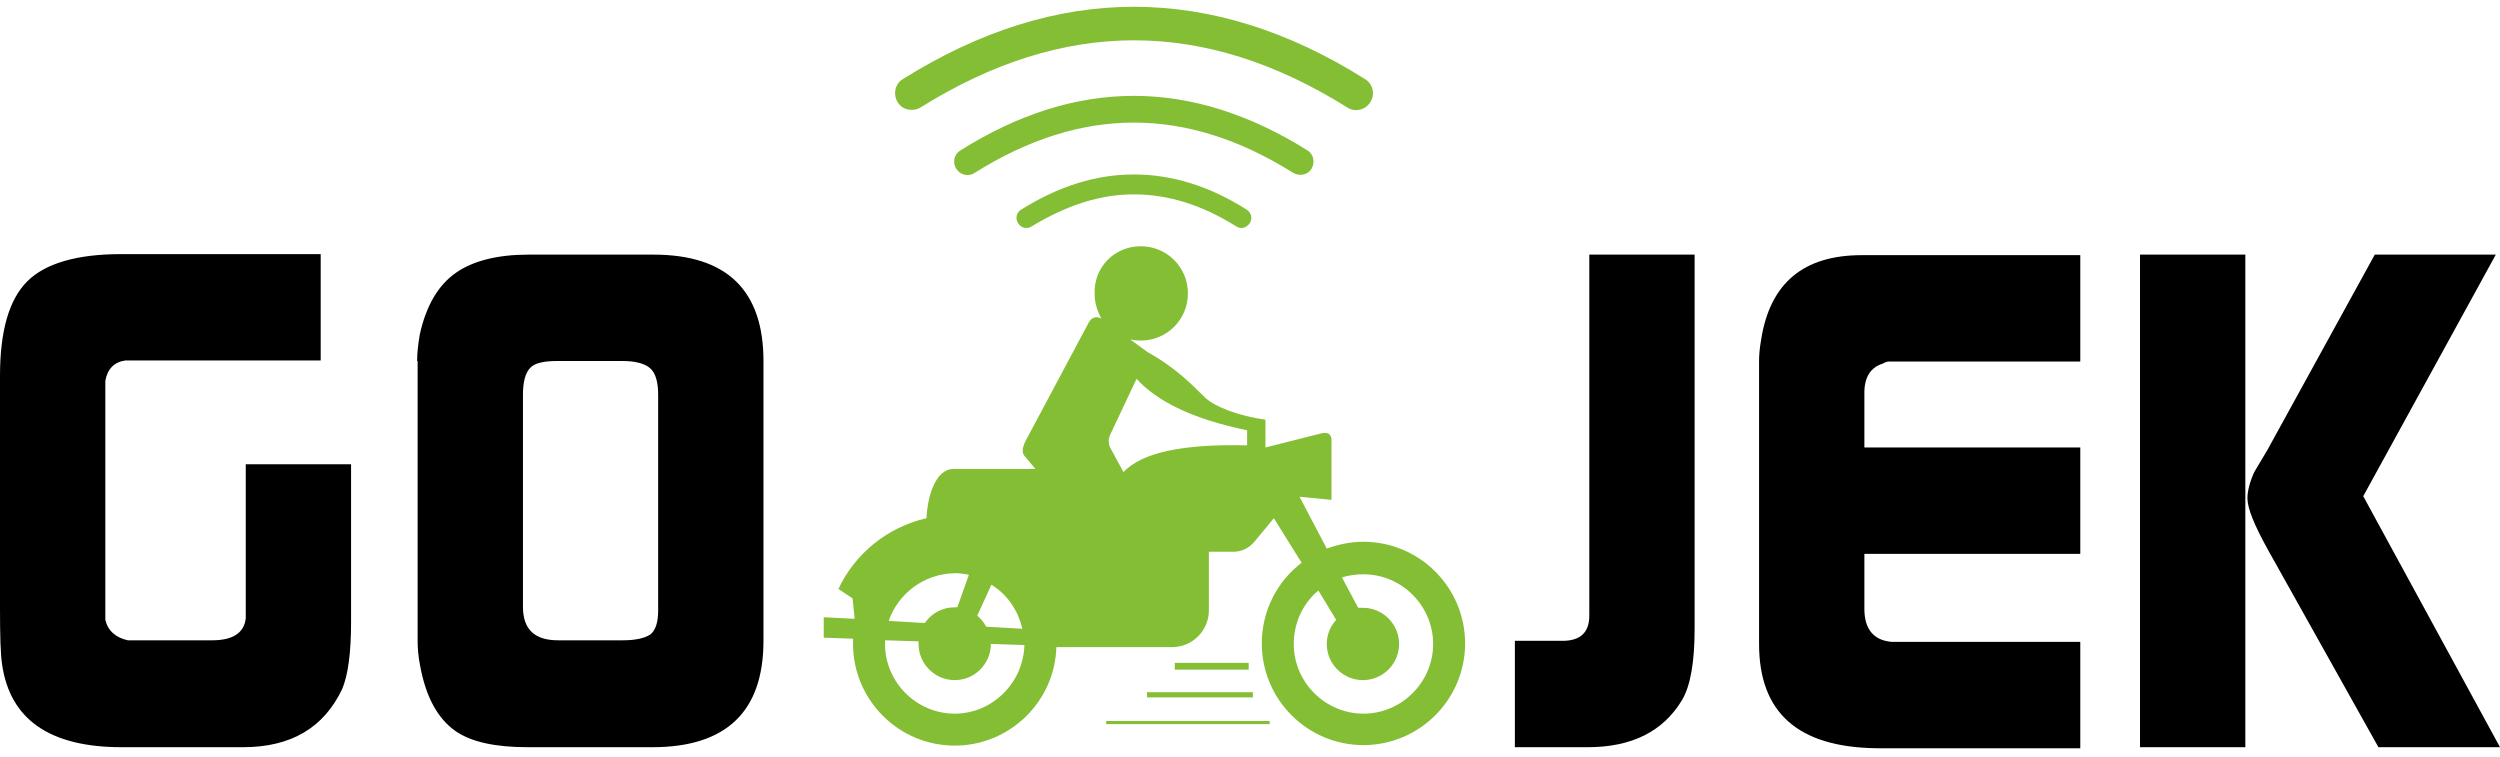 <svg width="142" height="43" viewBox="0 0 142 43" fill="none" xmlns="http://www.w3.org/2000/svg">
<path fill-rule="evenodd" clip-rule="evenodd" d="M62.83 40.952H72.116V41.131H62.83V40.952ZM65.151 39.316H71.164V39.613H65.151V39.316ZM66.729 37.649H70.926V38.036H66.729V37.649ZM52.294 6.1C51.847 6.368 51.252 6.249 50.984 5.802C50.716 5.356 50.835 4.76 51.282 4.493C55.657 1.754 60.032 0.385 64.407 0.385C68.783 0.385 73.188 1.754 77.533 4.493C77.979 4.76 78.128 5.356 77.831 5.802C77.563 6.249 76.968 6.397 76.521 6.1C72.473 3.57 68.455 2.29 64.407 2.29C60.389 2.29 56.342 3.57 52.294 6.1ZM58.604 12.856C58.336 13.035 57.979 12.945 57.83 12.677C57.651 12.41 57.74 12.052 58.008 11.904C60.151 10.564 62.264 9.909 64.407 9.909C66.55 9.909 68.693 10.564 70.806 11.904C71.074 12.082 71.164 12.41 70.985 12.677C70.806 12.945 70.479 13.035 70.211 12.856C68.277 11.636 66.342 11.04 64.407 11.04C62.473 11.04 60.568 11.665 58.604 12.856ZM55.359 9.82C58.395 7.915 61.401 6.963 64.407 6.963C67.413 6.963 70.42 7.915 73.455 9.82C73.813 10.028 74.289 9.939 74.497 9.582C74.706 9.225 74.616 8.749 74.259 8.54C70.985 6.487 67.681 5.445 64.407 5.445C61.104 5.445 57.83 6.487 54.556 8.54C54.199 8.749 54.08 9.225 54.318 9.582C54.526 9.939 55.002 10.058 55.359 9.82ZM64.794 13.987C66.282 13.987 67.473 15.178 67.473 16.666C67.473 18.154 66.282 19.344 64.794 19.344C64.586 19.344 64.407 19.315 64.199 19.285L65.181 19.999C66.848 20.922 67.741 21.904 68.425 22.559C68.961 23.095 70.36 23.63 71.878 23.839V25.416L75.063 24.613C75.45 24.523 75.628 24.672 75.628 25.029V28.392L73.813 28.214L75.36 31.16C76.015 30.922 76.7 30.773 77.444 30.773C80.628 30.773 83.218 33.363 83.218 36.547C83.218 39.732 80.628 42.322 77.444 42.322C74.259 42.322 71.67 39.732 71.67 36.547C71.67 34.672 72.562 33.006 73.932 31.964L72.354 29.434L71.223 30.803C70.926 31.131 70.539 31.339 70.062 31.339H68.664V34.672C68.664 35.803 67.741 36.756 66.58 36.756H60.002C59.913 39.851 57.354 42.351 54.228 42.351C51.044 42.351 48.454 39.762 48.454 36.577C48.454 36.488 48.454 36.369 48.454 36.28L46.788 36.22V35.059L48.544 35.149L48.425 33.988L47.621 33.452C48.573 31.428 50.419 29.94 52.621 29.434C52.681 28.273 53.097 26.636 54.169 26.636H58.812L58.187 25.892C58.038 25.714 58.068 25.416 58.246 25.059L61.818 18.362C61.997 18.005 62.264 17.945 62.562 18.094C62.324 17.678 62.175 17.201 62.175 16.695C62.116 15.178 63.306 13.987 64.794 13.987ZM50.478 35.268L52.532 35.387C52.889 34.851 53.514 34.494 54.228 34.494C54.288 34.494 54.318 34.494 54.377 34.494L55.032 32.648C54.764 32.589 54.496 32.559 54.228 32.559C52.472 32.589 51.014 33.72 50.478 35.268ZM56.014 35.595L58.068 35.714C57.83 34.672 57.205 33.75 56.312 33.214L55.508 34.97C55.717 35.149 55.895 35.357 56.014 35.595ZM58.187 36.637L56.282 36.577C56.282 37.708 55.359 38.631 54.228 38.631C53.097 38.631 52.175 37.708 52.175 36.577C52.175 36.518 52.175 36.488 52.175 36.428L50.27 36.369C50.27 36.428 50.27 36.518 50.27 36.577C50.27 38.75 52.056 40.536 54.228 40.536C56.371 40.536 58.127 38.78 58.187 36.637ZM70.806 24.434C67.8 23.809 65.747 22.827 64.556 21.517L63.068 24.672C62.949 24.91 62.949 25.148 63.038 25.386L63.812 26.815C64.884 25.684 67.235 25.208 70.836 25.297V24.434H70.806ZM77.414 34.524C78.545 34.524 79.468 35.446 79.468 36.577C79.468 37.708 78.545 38.631 77.414 38.631C76.283 38.631 75.36 37.708 75.36 36.577C75.36 36.041 75.569 35.565 75.896 35.208L74.884 33.541C74.021 34.256 73.485 35.357 73.485 36.577C73.485 38.75 75.271 40.536 77.444 40.536C79.616 40.536 81.402 38.75 81.402 36.577C81.402 34.404 79.616 32.619 77.444 32.619C77.027 32.619 76.61 32.678 76.223 32.797L77.146 34.524C77.235 34.524 77.325 34.524 77.414 34.524Z" fill="#84BE35"/>
<path fill-rule="evenodd" clip-rule="evenodd" d="M0 34.524V21.368C0 18.809 0.506 17.023 1.548 15.981C2.56 14.969 4.345 14.434 6.875 14.434H18.215V20.476H7.113C6.488 20.565 6.101 20.952 5.982 21.636V35.208C6.131 35.833 6.578 36.22 7.262 36.369H12.054C13.215 36.369 13.87 35.952 13.959 35.119V26.369H19.941V35.327C19.941 37.113 19.763 38.363 19.435 39.137C18.394 41.34 16.519 42.441 13.81 42.441H6.905C2.828 42.441 0.566 40.863 0.119 37.738C0.03 37.173 0 36.131 0 34.524ZM23.692 20.505C23.692 20.059 23.751 19.553 23.84 19.017C24.197 17.38 24.882 16.19 25.924 15.475C26.876 14.82 28.245 14.463 30.001 14.463H37.115C41.282 14.463 43.365 16.487 43.365 20.505V36.399C43.365 40.417 41.252 42.441 37.055 42.441H29.971C28.126 42.441 26.757 42.143 25.864 41.518C24.852 40.804 24.197 39.584 23.87 37.857C23.751 37.262 23.721 36.786 23.721 36.399V20.505H23.692ZM29.704 34.464C29.704 35.744 30.358 36.369 31.698 36.369H35.388C36.103 36.369 36.609 36.25 36.936 36.042C37.234 35.803 37.383 35.357 37.383 34.672V22.41C37.383 21.696 37.234 21.19 36.936 20.922C36.638 20.654 36.103 20.505 35.359 20.505H31.638C30.894 20.505 30.358 20.624 30.12 20.892C29.852 21.16 29.704 21.666 29.704 22.41V34.464Z" fill="black"/>
<path fill-rule="evenodd" clip-rule="evenodd" d="M86.045 42.441V36.399H88.754C89.766 36.399 90.272 35.923 90.272 34.97V14.463H96.254V35.714C96.254 37.619 96.016 38.959 95.54 39.762C94.468 41.548 92.682 42.441 90.182 42.441H86.045ZM99.915 36.577V20.505C99.915 20.178 99.945 19.791 100.034 19.285C100.54 16.071 102.445 14.493 105.748 14.493H118.16V20.535H107.296C107.207 20.535 107.088 20.565 106.939 20.654C106.254 20.863 105.897 21.428 105.897 22.291V25.416H118.16V31.458H105.897V34.583C105.897 35.714 106.403 36.369 107.445 36.458H118.16V42.5H106.582C102.117 42.441 99.915 40.476 99.915 36.577ZM121.553 42.441H127.535V14.463H121.553V42.441ZM128.785 25.565L134.887 14.463H141.762L134.232 28.184L142 42.441H135.095L128.815 31.22C128.041 29.821 127.654 28.869 127.654 28.303C127.654 27.916 127.773 27.41 128.041 26.815L128.785 25.565Z" fill="black"/>
</svg>
